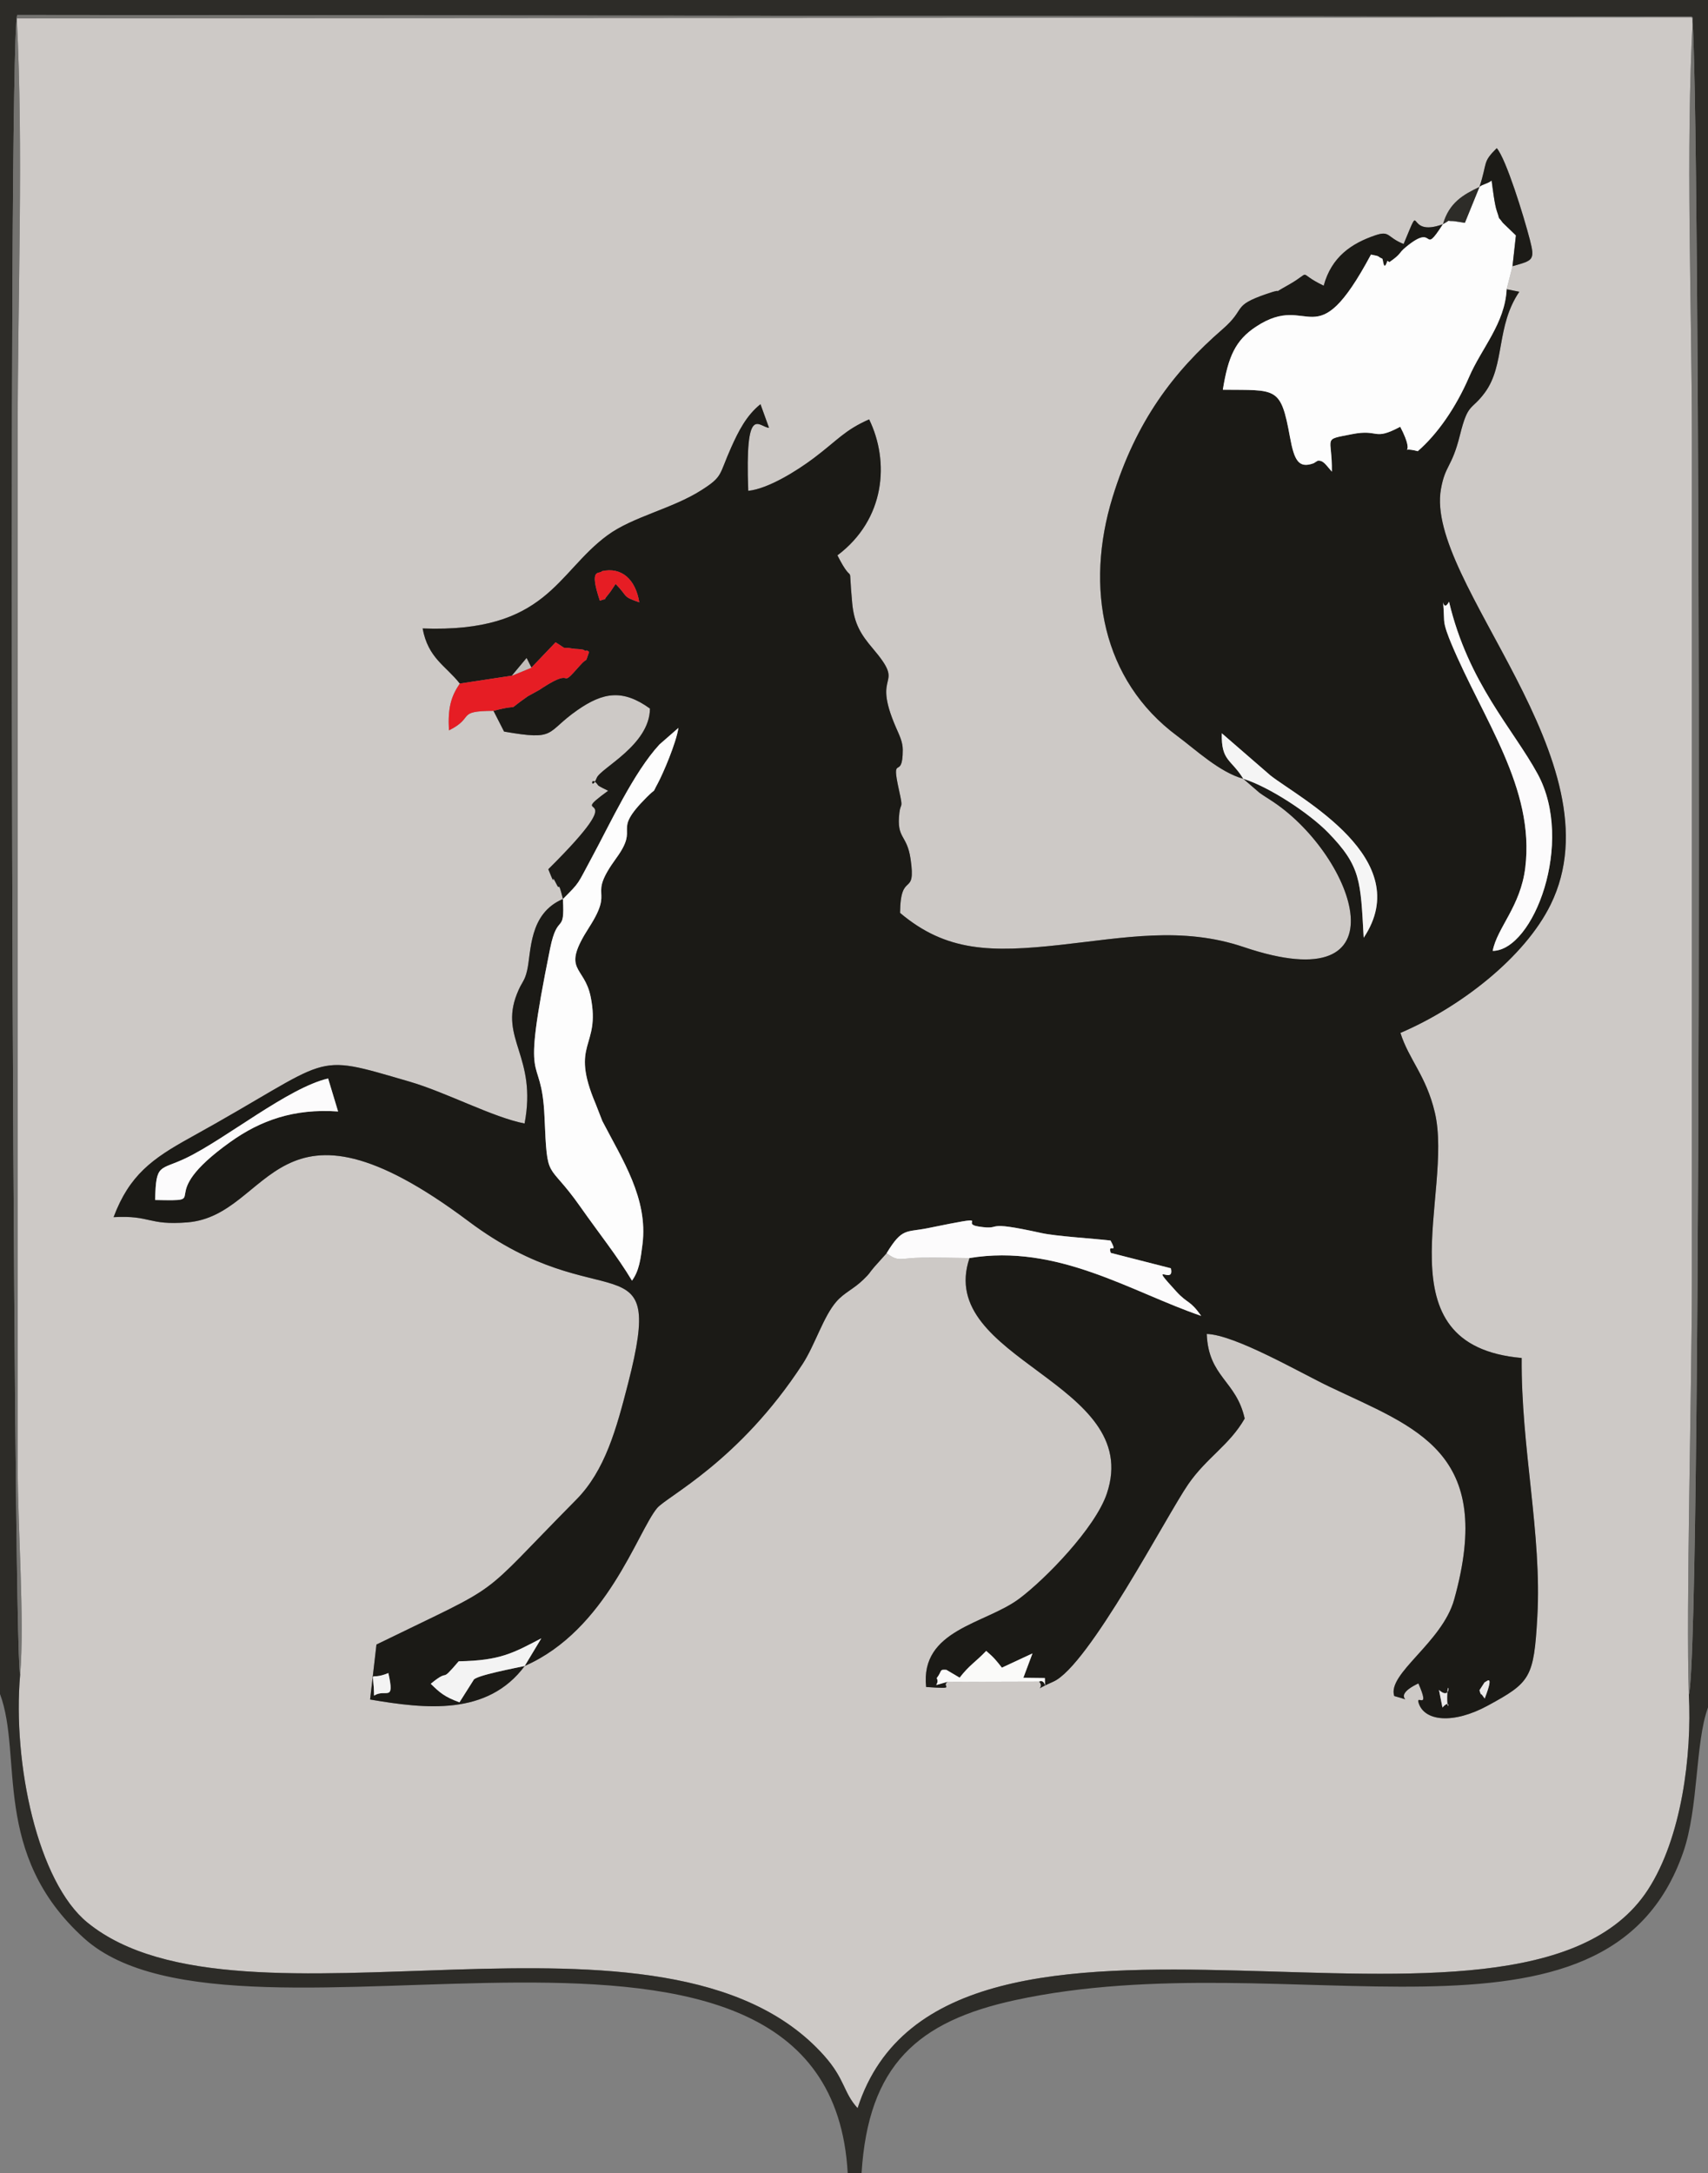 <?xml version="1.0" encoding="UTF-8"?>
<!DOCTYPE svg PUBLIC "-//W3C//DTD SVG 1.1//EN" "http://www.w3.org/Graphics/SVG/1.1/DTD/svg11.dtd">
<!-- Creator: CorelDRAW X5 -->
<svg xmlns="http://www.w3.org/2000/svg" xml:space="preserve" width="99.836mm" height="127mm" style="shape-rendering:geometricPrecision; text-rendering:geometricPrecision; image-rendering:optimizeQuality; fill-rule:evenodd; clip-rule:evenodd"
viewBox="0 0 99.836 127"
 xmlns:xlink="http://www.w3.org/1999/xlink">
 <rect x="0" y="0" width="99.836" height="127" fill="#808080" stroke="none"/>
 <defs>
  <style type="text/css">
   <![CDATA[
    .fil1 {fill:#1B1A16}
    .fil8 {fill:#1C1B17}
    .fil2 {fill:#2D2C28}
    .fil4 {fill:#747370}
    .fil11 {fill:#C1BDBA}
    .fil0 {fill:#CDC9C6}
    .fil6 {fill:#E61D24}
    .fil12 {fill:#EAE9E9}
    .fil9 {fill:#F3F3F3}
    .fil7 {fill:whitesmoke}
    .fil10 {fill:#FAFAF9}
    .fil5 {fill:#FCFBFC}
    .fil3 {fill:#FDFDFD}
   ]]>
  </style>
 </defs>
 <g id="Layer_x0020_1">
  <g id="_479136632">
   <path id="_478200536" class="fil0" d="M88.41 15.556l-0.343 1.348 0.736 0.147c-1.374,2.02 -0.821,4.272 -2.011,5.889 -0.803,1.092 -0.976,0.551 -1.457,2.482 -0.482,1.935 -0.859,1.734 -1.112,3.159 -0.963,5.407 10.516,15.934 6.41,24.287 -1.513,3.078 -5.273,5.998 -8.778,7.496 0.49,1.554 1.502,2.499 2.009,4.642 1.128,4.764 -3.28,13.614 5.078,14.356 -0.046,5.212 1.189,10.284 0.914,15.131 -0.202,3.568 -0.402,3.826 -2.89,5.181 -2.03,1.105 -3.741,0.923 -4.056,-0.182 -0.135,-0.474 0.7,0.503 -0.006,-1.113 -1.829,0.878 0.107,1.146 -1.411,0.738 -0.429,-1.301 2.8,-3.123 3.501,-5.633 2.421,-8.658 -2.235,-10.031 -7.286,-12.443 -1.729,-0.826 -5.506,-3.031 -7.175,-3.085 0.103,2.534 1.726,2.717 2.218,4.946 -0.898,1.562 -2.212,2.267 -3.298,3.835 -1.248,1.801 -5.83,10.636 -7.891,11.541 -1.393,0.611 -0.424,0.407 -0.829,-0.008l-5.345 0.015c-0.431,0.285 0.647,0.438 -1.257,0.304 -0.354,-3.359 3.443,-3.669 5.436,-5.155 1.525,-1.137 4.452,-4.139 5.128,-6.151 2.187,-6.519 -10.048,-7.793 -8.028,-13.761 -0.925,-0.01 -1.815,-0.035 -2.74,-0.024 -1.359,0.016 -1.377,0.28 -2.102,-0.262l-0.719 0.802c-0.399,0.464 -0.173,0.288 -0.658,0.758 -0.56,0.543 -1.097,0.743 -1.556,1.265 -0.765,0.87 -1.257,2.543 -1.983,3.658 -3.716,5.705 -7.932,7.728 -8.507,8.422 -1.148,1.385 -2.941,7.117 -7.732,9.219 -2.178,2.928 -5.801,2.513 -9.039,1.961l0.372 -3.213c7.763,-3.793 5.653,-2.375 11.674,-8.461 1.693,-1.711 2.351,-4.142 3.034,-6.8 2.236,-8.705 -1.5,-3.61 -9.316,-9.467 -11.402,-8.544 -11.466,-0.335 -16.45,0.057 -2.321,0.183 -2.107,-0.425 -4.308,-0.305 0.923,-2.457 2.264,-3.422 4.47,-4.64 8.571,-4.732 6.907,-5.003 12.826,-3.281 2.148,0.625 4.877,2.09 6.728,2.448 0.746,-3.926 -1.488,-4.94 -0.448,-7.572 0.305,-0.773 0.435,-0.681 0.596,-1.371 0.25,-1.07 0.081,-3.33 2.094,-4.177 -0.285,-1.143 -0.192,-0.499 -0.338,-0.794 -0.507,-1.026 0.043,0.45 -0.517,-0.947 5.276,-5.237 0.804,-2.622 3.498,-4.586 -0.108,-0.047 -0.554,-0.27 -0.586,-0.316 -0.484,-0.71 -0.418,0.41 -0.081,-0.436 0.229,-0.574 3.094,-1.916 3.11,-4.051 -1.587,-1.144 -2.734,-0.957 -4.241,0.092 -1.893,1.317 -1.178,1.796 -4.286,1.253l-0.619 -1.212c-2.219,0.01 -1.06,0.379 -2.603,1.141 -0.07,-1.321 0.123,-1.979 0.636,-2.735 -0.831,-1.054 -1.851,-1.478 -2.174,-3.221 7.273,0.267 7.818,-3.257 10.81,-5.449 1.481,-1.085 3.777,-1.544 5.48,-2.629 1.282,-0.817 1.016,-0.871 1.743,-2.494 0.432,-0.964 0.896,-1.881 1.715,-2.533l0.499 1.38c-0.591,-0.038 -1.411,-1.524 -1.214,3.683 1.158,-0.117 2.841,-1.167 3.842,-1.921 1.395,-1.052 1.786,-1.621 3.224,-2.256 1.203,2.467 0.952,5.838 -1.853,7.947 1.031,2.042 0.603,-0.007 0.863,2.791 0.113,1.216 0.52,1.846 1.203,2.65 2.024,2.38 -0.144,1.179 1.365,4.638 0.19,0.435 0.388,0.821 0.388,1.283 0.003,1.887 -0.717,0.119 -0.221,2.356 0.264,1.188 0.099,0.676 0.023,1.334 -0.178,1.539 0.441,1.229 0.654,2.688 0.341,2.326 -0.588,0.629 -0.614,3.155 2.703,2.283 5.323,2.314 9.376,1.869 3.707,-0.408 7.103,-1.092 10.711,0.127 9.599,3.244 6.48,-5.265 1.771,-8.455 -0.376,-0.255 -0.56,-0.352 -0.853,-0.565l-0.94 -0.811c-1.386,-0.374 -2.805,-1.716 -3.862,-2.499 -4.401,-3.26 -5.398,-8.692 -3.788,-13.939 1.371,-4.467 3.581,-7.362 6.43,-9.832 1.435,-1.244 0.495,-1.349 2.587,-2.07 1.293,-0.446 -0.037,0.212 1.249,-0.511 1.526,-0.858 0.401,-0.767 2.079,0.034 0.46,-1.693 1.633,-2.471 3.003,-2.939 0.883,-0.302 0.668,0.103 1.669,0.503 1.172,-2.806 0.01,-0.311 2.303,-1.16 0.365,-1.26 1.179,-1.72 2.134,-2.177 0.486,-1.471 0.15,-1.409 1.01,-2.265 0.545,0.627 1.57,3.943 1.937,5.356 0.315,1.216 0.171,1.204 -1.016,1.543zm-87.233 82.309c-0.45,5.205 1.028,12.124 3.938,14.493 8.986,7.316 33.797,-2.578 43.044,7.76 1.247,1.395 1.121,2.154 1.969,3.083 5.158,-16.011 38.679,-1.182 46.197,-12.765 1.981,-3.053 2.572,-7.885 2.392,-11.398 -0.176,-4.904 0.179,-18.113 0.179,-24.25l0 -49.036c0,-7.965 -0.377,-16.895 0.058,-24.741l-97.973 0.064c0.396,7.612 0.055,16.197 0.055,23.972l-0.001 60.678c0,3.5 0.409,9.005 0.143,12.141z"/>
   <path id="_478202696" class="fil1" d="M84.111 98.763c0.819,0.717 0.494,-0.922 0.479,0.436 -0.012,1.075 0.293,-0.042 -0.276,0.589l-0.203 -1.024zm2.672 -0.456c0.03,0.06 0.623,-0.658 0,0.956 -0.064,-0.088 -0.218,-0.316 -0.212,-0.248 0.005,0.054 -0.098,-0.204 -0.088,-0.244l0.299 -0.464zm-64.919 0.786c-0.019,-1.715 -0.396,-0.806 0.836,-1.318 0.394,1.755 -0.147,0.883 -0.836,1.318zm8.806 -1.733c-0.399,0.094 -2.944,0.566 -2.994,0.828l-0.821 1.298c-0.883,-0.328 -1.151,-0.568 -1.678,-1.085 1.215,-0.998 0.438,0.09 1.633,-1.314 2.441,-0.037 3.207,-0.497 4.83,-1.342l-0.971 1.615zm-21.602 -27.23c0.046,-2.181 0.259,-1.708 1.806,-2.452 2.314,-1.113 5.974,-4.111 8.305,-4.65l0.583 1.928c-2.591,-0.182 -4.542,0.526 -6.296,1.779 -4.677,3.34 -0.886,3.467 -4.397,3.395zm63.607 -24.616c-0.726,-1.173 -1.299,-1.027 -1.258,-2.661l2.847 2.468c1.72,1.343 8.527,4.876 5.446,9.481 -0.185,-3.332 -0.158,-4.171 -2.077,-6.143 -1.084,-1.113 -3.41,-2.658 -4.958,-3.146zm-39.772 7.028c1.035,-1.041 0.809,-0.801 1.688,-2.423 1.066,-1.968 2.445,-4.978 3.959,-6.614l1.106 -0.966c-0.131,0.884 -0.903,2.682 -1.21,3.248 -0.384,0.708 -0.003,0.163 -0.65,0.81 -2.117,2.12 -0.357,1.607 -1.769,3.547 -1.775,2.439 -0.045,1.647 -1.593,4.053 -1.67,2.597 -0.28,2.171 0.097,4.078 0.59,2.978 -1.252,2.619 0.291,6.245l0.387 0.994c1.167,2.257 2.683,4.529 2.346,7.207 -0.108,0.859 -0.188,1.533 -0.613,2.121 -0.857,-1.43 -1.915,-2.744 -3.028,-4.33 -1.939,-2.76 -1.919,-1.341 -2.086,-5.236 -0.177,-4.119 -1.459,-1.029 0.329,-9.851 0.437,-2.156 0.869,-0.737 0.747,-2.884zm56.977 -7.309c2.171,3.994 -0.242,10.317 -2.63,10.339 0.258,-1.355 1.624,-2.587 1.904,-4.862 0.574,-4.659 -2.482,-8.678 -4.339,-13.135 -0.138,-0.332 -0.392,-0.965 -0.405,-1.322 -0.074,-2.136 -0.166,-0.251 0.288,-1.088 1.123,4.743 3.747,7.431 5.181,10.068zm-53.897 -11.107l-0.306 0.459c-0.034,0.043 -0.115,0.149 -0.149,0.189 -0.417,0.48 0.177,0.091 -0.466,0.333 -0.674,-2.012 0.001,-1.51 0.12,-1.726 1.163,-0.262 1.971,0.493 2.185,1.818 -1.024,-0.347 -0.637,-0.318 -1.384,-1.073zm36.692 11.389l0.94 0.811c0.292,0.213 0.477,0.31 0.853,0.565 4.709,3.19 7.828,11.698 -1.771,8.455 -3.608,-1.219 -7.005,-0.534 -10.711,-0.127 -4.053,0.446 -6.673,0.414 -9.376,-1.869 0.026,-2.526 0.954,-0.829 0.614,-3.155 -0.214,-1.459 -0.833,-1.149 -0.654,-2.688 0.076,-0.658 0.241,-0.145 -0.023,-1.334 -0.496,-2.237 0.223,-0.469 0.221,-2.356 -0.001,-0.462 -0.198,-0.847 -0.388,-1.283 -1.509,-3.459 0.659,-2.259 -1.365,-4.638 -0.683,-0.803 -1.09,-1.434 -1.203,-2.65 -0.261,-2.798 0.168,-0.749 -0.863,-2.791 2.804,-2.108 3.055,-5.479 1.853,-7.947 -1.438,0.635 -1.829,1.204 -3.224,2.256 -1,0.754 -2.683,1.804 -3.842,1.921 -0.197,-5.207 0.623,-3.72 1.214,-3.683l-0.499 -1.38c-0.818,0.652 -1.283,1.569 -1.715,2.533 -0.727,1.623 -0.461,1.678 -1.743,2.494 -1.703,1.085 -3.999,1.544 -5.48,2.629 -2.993,2.191 -3.537,5.716 -10.81,5.449 0.323,1.742 1.343,2.167 2.174,3.221l3.049 -0.462 0.854 -1.025 0.279 0.558 1.417 -1.483c0.826,0.516 0.204,0.228 0.994,0.366 0.24,0.042 0.261,0.003 0.621,0.066 0.029,0.005 0.154,0.116 0.175,0.059 0.02,-0.057 0.116,0.04 0.167,0.072 -0.273,0.785 -0.038,0.227 -0.534,0.793 -1.342,1.529 -0.19,0.017 -2.161,1.285 -0.058,0.037 -0.144,0.099 -0.204,0.136 -0.062,0.039 -0.159,0.084 -0.222,0.123l-0.459 0.253c-1.491,1.034 -0.156,0.366 -2.008,0.852l0.619 1.212c3.108,0.543 2.393,0.064 4.286,-1.253 1.507,-1.049 2.655,-1.236 4.241,-0.092 -0.016,2.135 -2.881,3.478 -3.11,4.051 -0.338,0.847 -0.403,-0.274 0.081,0.436 0.031,0.046 0.478,0.27 0.586,0.316 -2.694,1.964 1.778,-0.65 -3.498,4.586 0.56,1.397 0.01,-0.08 0.517,0.947 0.146,0.295 0.053,-0.349 0.338,0.794 -2.013,0.847 -1.844,3.107 -2.094,4.177 -0.161,0.69 -0.29,0.598 -0.596,1.371 -1.04,2.632 1.194,3.646 0.448,7.572 -1.851,-0.358 -4.58,-1.823 -6.728,-2.448 -5.919,-1.722 -4.255,-1.452 -12.826,3.281 -2.205,1.218 -3.547,2.183 -4.47,4.64 2.201,-0.12 1.988,0.488 4.308,0.305 4.984,-0.393 5.048,-8.601 16.45,-0.057 7.816,5.857 11.553,0.762 9.316,9.467 -0.683,2.658 -1.341,5.089 -3.034,6.8 -6.021,6.086 -3.911,4.668 -11.674,8.461l-0.372 3.213c3.238,0.552 6.861,0.967 9.039,-1.961 4.791,-2.102 6.584,-7.833 7.732,-9.219 0.575,-0.693 4.79,-2.717 8.507,-8.422 0.726,-1.115 1.218,-2.788 1.983,-3.658 0.459,-0.522 0.996,-0.723 1.556,-1.265 0.485,-0.47 0.26,-0.294 0.658,-0.758l0.719 -0.802c0.921,-1.511 1.128,-1.2 2.427,-1.466 4.084,-0.835 1.743,-0.277 2.957,-0.09 1.536,0.237 0.051,-0.418 3.667,0.38 0.847,0.187 2.98,0.314 4.036,0.437 0.481,0.881 -0.191,0.102 0.014,0.723l3.514 0.899c0.248,1.065 -1.438,-0.559 0.313,1.351 0.691,0.754 0.787,0.478 1.46,1.432 -4.112,-1.406 -8.386,-4.229 -13.545,-3.38 -2.02,5.967 10.215,7.242 8.028,13.761 -0.675,2.012 -3.602,5.014 -5.128,6.151 -1.994,1.486 -5.791,1.796 -5.436,5.155 1.904,0.134 0.826,-0.019 1.257,-0.304 -1.14,0.315 -0.403,0.21 -0.635,-0.213 0.346,-0.45 0.129,-0.513 0.565,-0.486l0.775 0.458c0.588,-0.756 0.922,-0.9 1.552,-1.564 0.468,0.398 0.595,0.57 0.918,0.979l1.788 -0.832 -0.533 1.424 1.258 0.015c-0,1.013 0.115,0.001 -0.342,0.205 0.405,0.415 -0.564,0.619 0.829,0.008 2.061,-0.905 6.643,-9.74 7.891,-11.541 1.086,-1.568 2.401,-2.273 3.298,-3.835 -0.492,-2.229 -2.115,-2.412 -2.218,-4.946 1.668,0.054 5.446,2.259 7.175,3.085 5.051,2.412 9.706,3.785 7.286,12.443 -0.702,2.51 -3.93,4.332 -3.501,5.633 1.518,0.409 -0.417,0.14 1.411,-0.738 0.706,1.616 -0.13,0.638 0.006,1.113 0.315,1.105 2.026,1.287 4.056,0.182 2.489,-1.355 2.688,-1.612 2.89,-5.181 0.274,-4.847 -0.961,-9.919 -0.914,-15.131 -8.358,-0.741 -3.95,-9.591 -5.078,-14.356 -0.507,-2.143 -1.519,-3.088 -2.009,-4.642 3.504,-1.498 7.265,-4.418 8.778,-7.496 4.106,-8.353 -7.372,-18.88 -6.41,-24.287 0.254,-1.425 0.63,-1.224 1.112,-3.159 0.481,-1.931 0.654,-1.391 1.457,-2.482 1.19,-1.617 0.637,-3.869 2.011,-5.889l-0.736 -0.147c-0.103,2.002 -1.462,3.428 -2.196,5.128 -0.781,1.808 -1.865,3.352 -3,4.335 -1.329,-0.35 0.015,0.564 -1.025,-1.427 -1.6,0.851 -1.205,0.113 -2.824,0.433 -1.771,0.349 -1.143,0.101 -1.172,2.191 -0.343,-0.386 -0.502,-0.683 -0.828,-0.639l-0.242 0.149c-0.873,0.315 -1.129,-0.163 -1.38,-1.538 -0.542,-2.97 -0.767,-2.727 -3.923,-2.76 0.314,-1.944 0.734,-2.892 1.941,-3.687 3.199,-2.106 3.402,1.98 6.718,-4.212 0.623,0.116 0.328,0.102 0.657,0.237 0.062,0.025 0.074,0.822 0.297,0.144 0.013,-0.04 0.08,0.05 0.124,0.06 0.753,-0.524 0.477,-0.48 0.973,-0.889 1.797,-1.481 0.884,0.654 2.157,-1.33 -2.293,0.85 -1.131,-1.646 -2.303,1.16 -1.001,-0.4 -0.786,-0.805 -1.669,-0.503 -1.37,0.469 -2.542,1.246 -3.003,2.939 -1.678,-0.8 -0.552,-0.892 -2.079,-0.034 -1.286,0.723 0.045,0.065 -1.249,0.511 -2.091,0.721 -1.152,0.826 -2.587,2.07 -2.849,2.471 -5.059,5.365 -6.43,9.832 -1.61,5.247 -0.612,10.679 3.788,13.939 1.057,0.783 2.476,2.125 3.862,2.499z"/>
   <path id="_475011648" class="fil2" d="M98.717 99.039c0.18,3.513 -0.41,8.345 -2.392,11.398 -7.519,11.583 -41.039,-3.245 -46.197,12.765 -0.848,-0.93 -0.721,-1.689 -1.969,-3.083 -9.246,-10.338 -34.058,-0.444 -43.044,-7.76 -2.91,-2.369 -4.388,-9.288 -3.938,-14.493 -0.428,-1.23 -0.752,-94.877 -0.173,-96.993l97.89 0.103c0.502,1.318 0.639,95.2 -0.177,98.063zm-98.717 -0.041c1.35,3.621 -0.528,9.356 4.909,14.271 9.092,8.22 43.559,-5.881 44.641,13.731l0.81 0c0.394,-6.303 3.262,-8.874 8.99,-10.114 16.007,-3.466 34.57,4.233 39.039,-8.643 0.906,-2.611 0.688,-6.373 1.447,-8.459l0 -99.783 -99.836 0 0 98.998z"/>
   <path id="_478203320" class="fil3" d="M86.478 10.923l-0.854 2.1c-0.119,-0.018 -0.628,-0.104 -0.7,-0.103 -0.455,0.006 -0.048,-0.11 -0.581,0.18 -1.273,1.984 -0.36,-0.151 -2.157,1.33 -0.496,0.409 -0.22,0.365 -0.973,0.889 -0.045,-0.01 -0.111,-0.1 -0.124,-0.06 -0.223,0.678 -0.235,-0.119 -0.297,-0.144 -0.329,-0.135 -0.034,-0.121 -0.657,-0.237 -3.316,6.193 -3.52,2.106 -6.718,4.212 -1.207,0.795 -1.627,1.743 -1.941,3.687 3.156,0.033 3.381,-0.21 3.923,2.76 0.251,1.375 0.507,1.853 1.38,1.538l0.242 -0.149c0.326,-0.044 0.485,0.253 0.828,0.639 0.029,-2.089 -0.599,-1.841 1.172,-2.191 1.619,-0.32 1.224,0.418 2.824,-0.433 1.04,1.99 -0.303,1.077 1.025,1.427 1.135,-0.984 2.219,-2.527 3,-4.335 0.734,-1.7 2.094,-3.126 2.196,-5.128l0.343 -1.348 0.2 -1.798 -0.765 -0.739c-0.374,-0.515 -0.113,-0.015 -0.347,-0.679 -0.136,-0.386 -0.245,-1.32 -0.309,-1.792 -0.225,0.191 -0.573,0.228 -0.71,0.375z"/>
   <path id="_480834856" class="fil3" d="M32.903 52.541c0.122,2.147 -0.31,0.728 -0.747,2.884 -1.788,8.822 -0.507,5.732 -0.329,9.851 0.168,3.895 0.147,2.476 2.086,5.236 1.114,1.585 2.171,2.9 3.028,4.33 0.425,-0.588 0.505,-1.262 0.613,-2.121 0.337,-2.679 -1.179,-4.951 -2.346,-7.207l-0.387 -0.994c-1.543,-3.626 0.299,-3.268 -0.291,-6.245 -0.378,-1.907 -1.768,-1.481 -0.097,-4.078 1.548,-2.406 -0.182,-1.614 1.593,-4.053 1.412,-1.94 -0.349,-1.427 1.769,-3.547 0.647,-0.648 0.266,-0.103 0.65,-0.81 0.307,-0.566 1.079,-2.364 1.21,-3.248l-1.106 0.966c-1.514,1.636 -2.893,4.647 -3.959,6.614 -0.879,1.623 -0.653,1.382 -1.688,2.423z"/>
   <path id="_480836800" class="fil4" d="M1.177 97.866c0.266,-3.136 -0.143,-8.641 -0.143,-12.141l0.001 -60.678c0,-7.775 0.341,-16.36 -0.055,-23.972l97.973 -0.064c-0.435,7.846 -0.058,16.777 -0.058,24.741l0 49.036c0,6.137 -0.355,19.346 -0.179,24.25 0.816,-2.863 0.68,-96.745 0.177,-98.063l-97.89 -0.103c-0.579,2.116 -0.255,95.763 0.173,96.993z"/>
   <path id="_480836776" class="fil5" d="M51.825 73.236c0.726,0.543 0.743,0.278 2.102,0.262 0.924,-0.011 1.815,0.014 2.74,0.024 5.159,-0.849 9.433,1.974 13.545,3.38 -0.673,-0.954 -0.768,-0.678 -1.46,-1.432 -1.751,-1.91 -0.065,-0.287 -0.313,-1.351l-3.514 -0.899c-0.205,-0.621 0.467,0.158 -0.014,-0.723 -1.056,-0.122 -3.188,-0.249 -4.036,-0.437 -3.616,-0.798 -2.131,-0.143 -3.667,-0.38 -1.214,-0.187 1.127,-0.745 -2.957,0.09 -1.299,0.266 -1.505,-0.045 -2.427,1.466z"/>
   <path id="_480836824" class="fil5" d="M87.25 55.571c2.388,-0.022 4.801,-6.345 2.63,-10.339 -1.434,-2.637 -4.058,-5.325 -5.181,-10.068 -0.454,0.837 -0.362,-1.048 -0.288,1.088 0.012,0.357 0.267,0.99 0.405,1.322 1.857,4.458 4.913,8.476 4.339,13.135 -0.28,2.275 -1.646,3.507 -1.904,4.862z"/>
   <path id="_480836128" class="fil6" d="M31.058 39.019l-1.132 0.467 -3.049 0.462c-0.513,0.756 -0.706,1.414 -0.636,2.735 1.544,-0.762 0.385,-1.131 2.603,-1.141 1.853,-0.486 0.517,0.182 2.008,-0.852l0.459 -0.253c0.063,-0.04 0.16,-0.084 0.222,-0.123 0.06,-0.038 0.146,-0.099 0.204,-0.136 1.971,-1.268 0.819,0.244 2.161,-1.285 0.496,-0.565 0.262,-0.008 0.534,-0.793 -0.051,-0.032 -0.147,-0.129 -0.167,-0.072 -0.021,0.057 -0.146,-0.054 -0.175,-0.059 -0.36,-0.063 -0.381,-0.024 -0.621,-0.066 -0.79,-0.138 -0.168,0.15 -0.994,-0.366l-1.417 1.483z"/>
   <path id="_480836872" class="fil5" d="M9.069 70.129c3.511,0.072 -0.28,-0.056 4.397,-3.395 1.754,-1.252 3.706,-1.96 6.296,-1.779l-0.583 -1.928c-2.331,0.539 -5.991,3.538 -8.305,4.65 -1.547,0.744 -1.76,0.271 -1.806,2.452z"/>
   <path id="_480836272" class="fil7" d="M72.675 45.513c1.548,0.488 3.873,2.032 4.958,3.146 1.92,1.971 1.892,2.81 2.077,6.143 3.081,-4.605 -3.725,-8.138 -5.446,-9.481l-2.847 -2.468c-0.041,1.634 0.532,1.488 1.258,2.661z"/>
   <path id="_480836392" class="fil8" d="M86.478 10.923c0.137,-0.147 0.485,-0.184 0.71,-0.375 0.064,0.472 0.173,1.406 0.309,1.792 0.234,0.664 -0.027,0.164 0.347,0.679l0.765 0.739 -0.2 1.798c1.186,-0.339 1.331,-0.328 1.016,-1.543 -0.366,-1.413 -1.392,-4.728 -1.937,-5.356 -0.861,0.856 -0.524,0.795 -1.01,2.265z"/>
   <path id="_480834928" class="fil9" d="M30.671 97.36l0.971 -1.615c-1.624,0.845 -2.39,1.304 -4.83,1.342 -1.196,1.404 -0.419,0.316 -1.633,1.314 0.527,0.517 0.794,0.757 1.678,1.085l0.821 -1.298c0.05,-0.262 2.595,-0.734 2.994,-0.828z"/>
   <path id="_480835336" class="fil10" d="M55.387 98.286l5.345 -0.015c0.456,-0.205 0.342,0.808 0.342,-0.205l-1.258 -0.015 0.533 -1.424 -1.788 0.832c-0.323,-0.409 -0.45,-0.581 -0.918,-0.979 -0.63,0.664 -0.964,0.808 -1.552,1.564l-0.775 -0.458c-0.436,-0.027 -0.219,0.036 -0.565,0.486 0.232,0.423 -0.505,0.528 0.635,0.213z"/>
   <path id="_480834736" class="fil6" d="M35.183 33.379c-0.119,0.216 -0.794,-0.286 -0.12,1.726 0.642,-0.242 0.048,0.148 0.466,-0.333 0.034,-0.039 0.115,-0.146 0.149,-0.189l0.306 -0.459c0.747,0.755 0.36,0.726 1.384,1.073 -0.213,-1.325 -1.022,-2.08 -2.185,-1.818z"/>
   <path id="_480835576" class="fil2" d="M84.344 13.099c0.533,-0.291 0.125,-0.175 0.581,-0.18 0.072,-0.001 0.581,0.086 0.7,0.103l0.854 -2.1c-0.955,0.457 -1.769,0.916 -2.134,2.177z"/>
   <path id="_480835528" class="fil9" d="M21.864 99.093c0.689,-0.435 1.23,0.437 0.836,-1.318 -1.231,0.512 -0.855,-0.397 -0.836,1.318z"/>
   <polygon id="_480836056" class="fil11" points="29.925,39.486 31.058,39.019 30.779,38.461 "/>
   <path id="_480836320" class="fil12" d="M86.783 98.307l-0.299 0.464c-0.011,0.039 0.093,0.298 0.088,0.244 -0.007,-0.068 0.148,0.16 0.212,0.248 0.623,-1.614 0.03,-0.896 0,-0.956z"/>
   <path id="_479136920" class="fil12" d="M84.59 99.199c0.015,-1.357 0.339,0.281 -0.479,-0.436l0.203 1.024c0.569,-0.631 0.264,0.486 0.276,-0.589z"/>
  </g>
 </g>
</svg>
